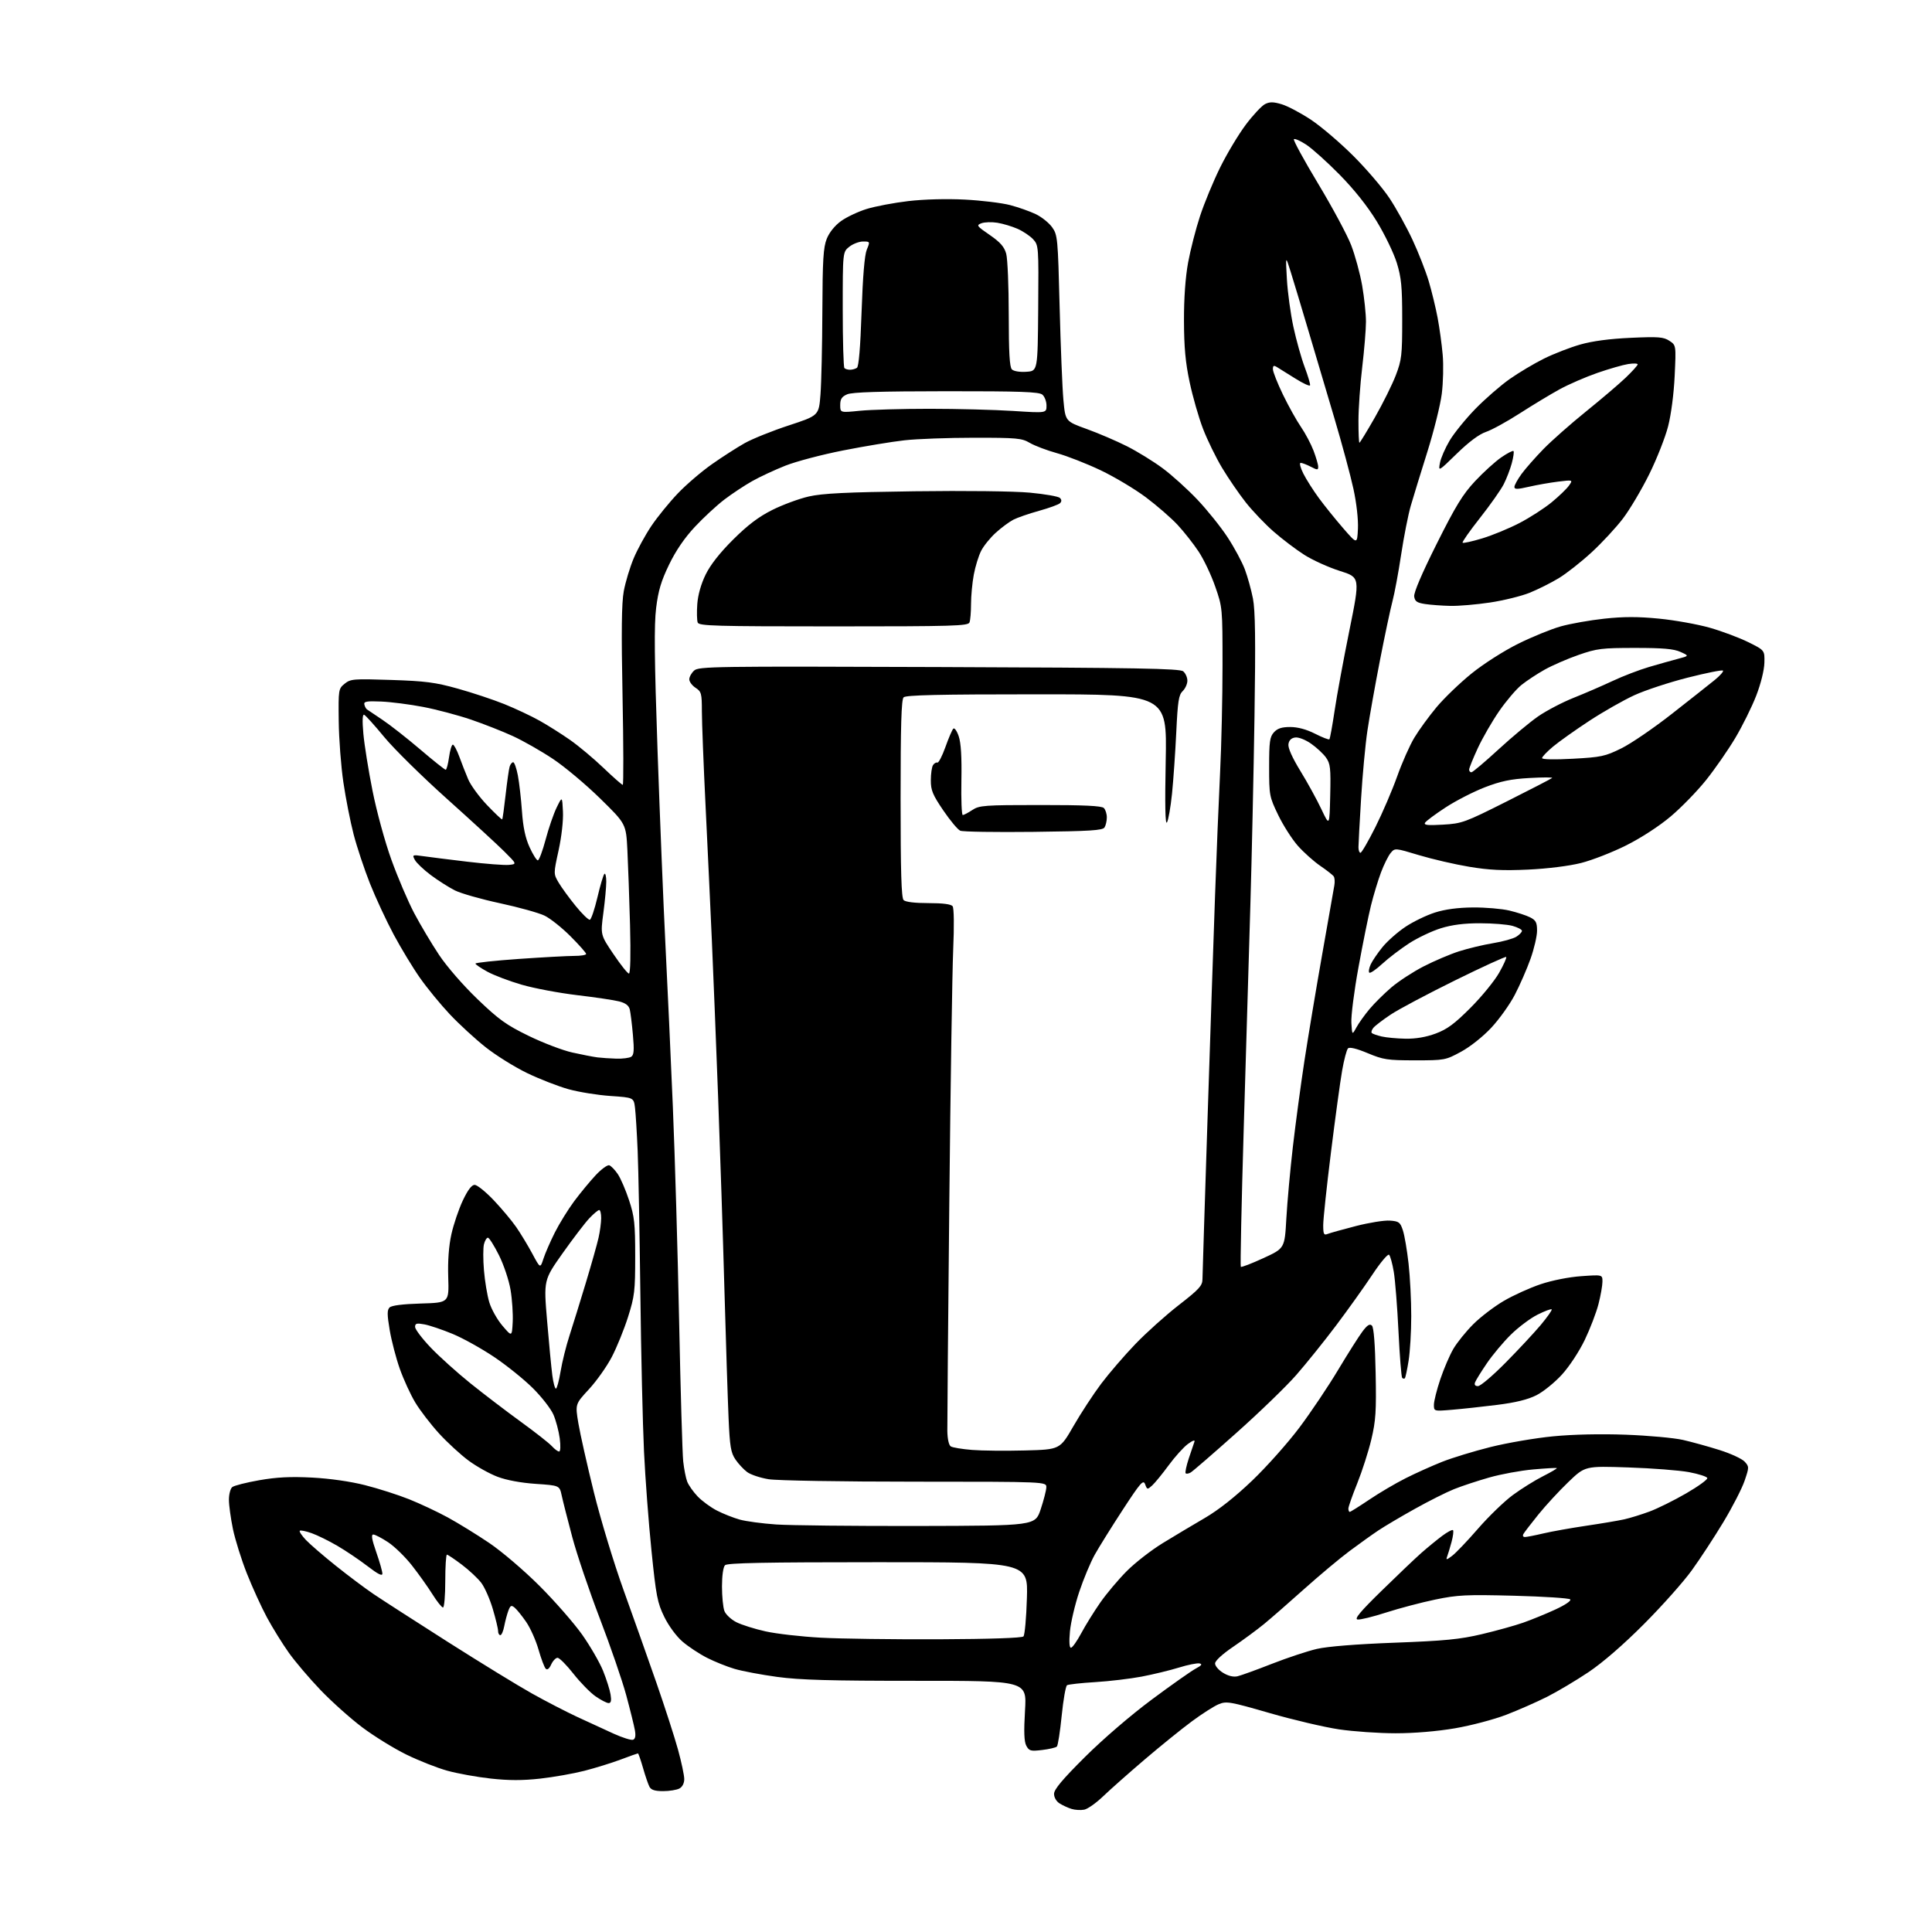 <?xml version="1.0" encoding="UTF-8" standalone="no"?>
<svg 
  version="1.1" 
  xmlns="http://www.w3.org/2000/svg" 
  xmlns:xlink="http://www.w3.org/1999/xlink" 
  xmlns:svg="http://www.w3.org/2000/svg"
  xmlns:rdf="http://www.w3.org/1999/02/22-rdf-syntax-ns#"
  xmlns:cc="http://creativecommons.org/ns#"
  xmlns:dc="http://purl.org/dc/elements/1.1/"
  viewBox="0 0 768 768"
  width="768"
  height="768"
>
<style>svg {background-color: white; }</style>"
<path stroke="none" fill="black" fill-rule="evenodd" d="M431.00,719.37C429.62,719.64 427.36,719.51 425.97,719.08C424.58,718.65 422.44,717.67 421.22,716.90C419.92,716.09 419.00,714.52 419.00,713.09C419.00,711.32 422.30,707.38 431.25,698.47C438.44,691.32 449.41,681.88 457.81,675.63C465.68,669.78 473.56,664.23 475.31,663.30C477.67,662.04 478.06,661.51 476.82,661.24C475.89,661.04 472.20,661.78 468.62,662.89C465.03,664.00 458.37,665.61 453.81,666.48C449.26,667.34 440.94,668.33 435.33,668.67C429.73,669.01 424.70,669.57 424.17,669.90C423.63,670.23 422.68,675.67 422.04,682.00C421.41,688.33 420.55,693.85 420.12,694.28C419.70,694.70 417.07,695.32 414.28,695.65C409.71,696.20 409.09,696.03 407.98,693.97C407.10,692.31 406.95,688.46 407.46,679.91C408.17,668.14 408.17,668.14 364.33,668.15C330.06,668.16 317.99,667.82 308.99,666.60C302.66,665.74 295.01,664.30 291.99,663.40C288.97,662.51 284.02,660.52 281.00,658.98C277.98,657.44 273.61,654.55 271.29,652.55C268.85,650.44 265.81,646.31 264.05,642.71C261.33,637.13 260.81,634.47 258.98,616.50C257.85,605.50 256.51,587.73 256.00,577.00C255.49,566.27 254.83,537.92 254.55,514.00C254.26,490.07 253.78,464.65 253.48,457.50C253.18,450.35 252.70,442.65 252.43,440.40C251.92,436.30 251.92,436.30 242.71,435.67C237.64,435.33 230.12,434.12 226.00,432.98C221.88,431.83 214.45,428.94 209.50,426.55C204.55,424.15 197.12,419.52 193.00,416.25C188.88,412.99 182.49,407.11 178.80,403.19C175.12,399.28 169.80,392.79 166.98,388.78C164.16,384.78 159.45,377.00 156.50,371.50C153.56,366.00 149.31,356.85 147.05,351.17C144.80,345.49 141.88,336.71 140.57,331.67C139.26,326.63 137.43,317.32 136.50,311.00C135.56,304.68 134.73,293.72 134.65,286.66C134.50,274.10 134.55,273.78 137.00,271.79C139.35,269.89 140.48,269.79 155.50,270.29C169.13,270.73 173.06,271.25 182.00,273.75C187.78,275.36 196.10,278.13 200.50,279.90C204.90,281.68 211.20,284.64 214.50,286.49C217.80,288.34 223.28,291.80 226.67,294.18C230.06,296.56 236.01,301.54 239.89,305.25C243.77,308.96 247.22,312.00 247.56,312.00C247.89,312.00 247.85,296.14 247.47,276.75C246.96,251.04 247.09,239.74 247.96,235.00C248.62,231.43 250.38,225.57 251.88,221.98C253.38,218.40 256.58,212.55 258.99,208.98C261.40,205.42 266.10,199.64 269.44,196.15C272.77,192.65 278.88,187.42 283.00,184.53C287.12,181.63 293.00,177.86 296.06,176.14C299.12,174.43 306.99,171.26 313.56,169.11C325.50,165.19 325.50,165.19 326.15,156.85C326.51,152.26 326.85,137.37 326.90,123.77C326.98,103.29 327.28,98.33 328.65,94.92C329.66,92.39 331.85,89.67 334.31,87.89C336.52,86.29 341.12,84.12 344.54,83.06C347.95,82.01 355.42,80.60 361.12,79.93C367.36,79.21 376.29,78.97 383.50,79.34C390.10,79.68 398.20,80.66 401.50,81.52C404.80,82.38 409.41,84.01 411.74,85.13C414.08,86.25 417.00,88.60 418.24,90.34C420.41,93.38 420.53,94.61 421.22,122.00C421.62,137.68 422.29,154.32 422.72,158.98C423.50,167.47 423.50,167.47 432.00,170.54C436.68,172.23 443.88,175.32 448.00,177.40C452.12,179.48 458.48,183.40 462.12,186.10C465.77,188.79 471.99,194.41 475.95,198.58C479.90,202.75 485.33,209.51 488.01,213.62C490.70,217.73 493.77,223.45 494.85,226.34C495.93,229.23 497.38,234.43 498.06,237.90C498.99,242.63 499.15,254.37 498.68,284.85C498.34,307.21 497.60,340.80 497.05,359.50C496.50,378.20 495.31,418.16 494.41,448.30C493.51,478.45 492.99,503.32 493.24,503.58C493.50,503.83 497.53,502.29 502.19,500.14C510.68,496.24 510.68,496.24 511.34,484.37C511.71,477.84 512.88,465.00 513.94,455.83C515.00,446.66 517.06,431.36 518.51,421.83C519.97,412.30 523.14,393.25 525.57,379.50C527.99,365.75 530.18,353.35 530.42,351.95C530.67,350.55 530.56,348.95 530.18,348.39C529.81,347.83 527.41,345.95 524.86,344.21C522.31,342.47 518.31,338.90 515.97,336.28C513.63,333.65 510.10,328.12 508.11,324.00C504.60,316.71 504.50,316.18 504.50,304.86C504.50,294.82 504.76,292.93 506.40,291.11C507.82,289.55 509.50,289.00 512.89,289.00C515.87,289.00 519.31,289.93 522.74,291.66C525.63,293.13 528.21,294.13 528.45,293.88C528.70,293.64 529.63,288.54 530.52,282.55C531.40,276.56 534.06,262.18 536.41,250.58C540.68,229.50 540.68,229.50 532.59,226.95C528.14,225.54 521.80,222.67 518.50,220.57C515.20,218.47 509.72,214.32 506.31,211.34C502.91,208.37 497.92,203.14 495.22,199.72C492.52,196.30 488.29,190.12 485.81,186.00C483.34,181.88 479.92,174.87 478.21,170.42C476.50,165.98 474.11,157.65 472.90,151.92C471.23,144.08 470.68,138.03 470.65,127.50C470.62,118.56 471.22,110.20 472.29,104.37C473.21,99.35 475.34,91.02 477.04,85.87C478.73,80.72 482.34,72.00 485.06,66.50C487.78,61.00 492.37,53.36 495.25,49.53C498.14,45.69 501.58,42.02 502.89,41.37C504.75,40.44 506.21,40.46 509.54,41.46C511.89,42.17 517.12,44.94 521.16,47.62C525.20,50.31 532.77,56.77 538.00,62.00C543.23,67.22 549.67,74.77 552.33,78.77C554.99,82.77 559.10,90.20 561.47,95.27C563.84,100.35 566.75,107.79 567.95,111.80C569.14,115.82 570.73,122.35 571.47,126.30C572.22,130.26 573.13,136.88 573.49,141.00C573.86,145.12 573.69,152.13 573.13,156.56C572.57,160.99 569.99,171.34 567.41,179.56C564.82,187.78 561.86,197.43 560.82,201.00C559.78,204.57 558.05,213.35 556.97,220.50C555.89,227.65 554.34,235.97 553.53,239.00C552.72,242.03 550.48,252.60 548.55,262.50C546.62,272.40 544.38,285.00 543.56,290.50C542.74,296.00 541.61,308.15 541.05,317.50C540.48,326.85 540.01,335.51 540.01,336.75C540.00,337.99 540.37,339.00 540.81,339.00C541.26,339.00 543.93,334.39 546.76,328.75C549.58,323.11 553.47,314.05 555.40,308.62C557.33,303.19 560.39,296.27 562.21,293.26C564.02,290.24 567.99,284.79 571.03,281.14C574.08,277.49 580.38,271.43 585.03,267.68C589.82,263.82 597.84,258.71 603.50,255.90C609.00,253.18 616.61,250.07 620.41,249.00C624.21,247.93 632.01,246.55 637.73,245.93C645.39,245.10 651.16,245.10 659.51,245.92C665.75,246.53 674.83,248.16 679.68,249.54C684.53,250.92 691.42,253.51 695.00,255.28C701.50,258.50 701.50,258.50 701.37,263.50C701.29,266.43 699.95,271.84 698.11,276.58C696.39,281.02 692.65,288.57 689.80,293.36C686.95,298.15 681.73,305.66 678.21,310.07C674.69,314.47 668.36,320.98 664.15,324.53C659.61,328.37 652.43,333.04 646.50,336.02C641.00,338.78 632.90,341.94 628.50,343.05C623.72,344.25 615.24,345.31 607.44,345.68C597.41,346.14 591.97,345.88 584.01,344.55C578.30,343.60 569.33,341.52 564.07,339.94C554.52,337.06 554.50,337.06 552.81,339.07C551.88,340.18 550.15,343.65 548.97,346.79C547.79,349.93 545.99,355.88 544.97,360.00C543.95,364.12 541.71,375.20 540.00,384.61C538.28,394.02 537.02,403.92 537.19,406.61C537.50,411.50 537.50,411.50 539.19,408.42C540.12,406.72 542.45,403.46 544.37,401.16C546.29,398.86 550.21,394.98 553.08,392.52C555.95,390.07 561.72,386.31 565.90,384.16C570.08,382.01 576.42,379.31 580.00,378.16C583.58,377.02 589.65,375.56 593.50,374.93C597.35,374.30 601.51,373.15 602.75,372.37C603.99,371.59 605.00,370.54 605.00,370.02C605.00,369.51 603.31,368.63 601.25,368.05C599.19,367.48 593.38,367.01 588.36,367.01C582.04,367.00 577.22,367.62 572.78,368.99C569.25,370.08 563.58,372.77 560.18,374.96C556.79,377.16 551.97,380.83 549.48,383.12C547.00,385.42 544.67,387.00 544.32,386.65C543.96,386.30 544.21,384.83 544.87,383.38C545.53,381.93 547.67,378.80 549.62,376.41C551.58,374.03 555.68,370.42 558.74,368.39C561.79,366.36 567.04,363.82 570.40,362.75C574.45,361.46 579.52,360.78 585.50,360.73C590.45,360.69 596.98,361.25 600.00,361.96C603.02,362.68 606.74,363.89 608.25,364.66C610.54,365.82 611.00,366.70 611.00,369.97C611.00,372.12 609.83,377.17 608.39,381.19C606.96,385.21 604.15,391.64 602.15,395.47C600.16,399.30 595.94,405.19 592.79,408.56C589.49,412.09 584.40,416.13 580.78,418.09C574.63,421.43 574.26,421.50 562.50,421.50C551.57,421.50 549.89,421.25 543.66,418.64C539.27,416.81 536.47,416.13 535.85,416.75C535.32,417.28 534.27,421.26 533.51,425.61C532.75,429.95 530.75,444.58 529.07,458.13C527.38,471.67 526.00,484.66 526.00,486.98C526.00,490.61 526.25,491.11 527.75,490.51C528.71,490.13 533.77,488.71 539.00,487.37C544.23,486.02 550.30,485.05 552.50,485.21C556.12,485.47 556.61,485.85 557.68,489.12C558.33,491.10 559.34,497.05 559.93,502.33C560.52,507.60 561.00,517.00 560.99,523.21C560.99,529.42 560.51,537.41 559.93,540.97C559.36,544.54 558.69,547.65 558.44,547.89C558.20,548.13 557.73,548.06 557.39,547.73C557.06,547.39 556.40,539.11 555.92,529.31C555.45,519.51 554.60,508.83 554.05,505.57C553.50,502.31 552.66,499.26 552.19,498.79C551.72,498.32 548.73,501.87 545.52,506.72C542.32,511.55 535.83,520.63 531.12,526.89C526.40,533.16 519.29,542.00 515.32,546.54C511.36,551.08 500.61,561.47 491.44,569.64C482.28,577.82 474.12,584.88 473.31,585.34C472.51,585.80 471.61,585.95 471.32,585.66C471.03,585.37 471.58,582.74 472.54,579.81C473.50,576.89 474.53,573.87 474.81,573.10C475.12,572.26 474.07,572.63 472.20,574.01C470.48,575.28 467.03,579.11 464.53,582.52C462.03,585.92 459.09,589.51 458.01,590.49C456.11,592.21 456.01,592.20 455.21,590.04C454.48,588.07 453.45,589.23 446.32,600.15C441.89,606.94 436.88,614.98 435.19,618.00C433.50,621.02 430.72,627.67 429.02,632.76C427.31,637.86 425.65,644.95 425.32,648.51C424.94,652.60 425.08,655.00 425.72,655.00C426.27,655.00 428.11,652.41 429.80,649.25C431.49,646.09 434.90,640.59 437.38,637.04C439.86,633.48 444.60,627.86 447.90,624.54C451.20,621.22 457.64,616.21 462.20,613.42C466.77,610.62 474.30,606.12 478.94,603.42C484.44,600.21 491.01,595.02 497.82,588.50C503.56,583.00 511.98,573.55 516.52,567.50C521.06,561.45 528.01,551.10 531.95,544.51C535.90,537.92 540.28,531.02 541.68,529.18C543.58,526.68 544.52,526.12 545.37,526.96C546.10,527.70 546.62,534.37 546.84,545.82C547.14,561.02 546.89,564.76 545.13,572.19C544.00,576.95 541.48,584.79 539.54,589.62C537.59,594.44 536.00,598.98 536.00,599.69C536.00,600.41 536.25,601.00 536.55,601.00C536.84,601.00 540.33,598.81 544.30,596.14C548.26,593.46 554.75,589.64 558.73,587.64C562.70,585.63 569.23,582.70 573.23,581.11C577.23,579.52 585.90,576.87 592.50,575.22C599.10,573.57 610.26,571.65 617.30,570.97C625.27,570.19 636.20,569.95 646.30,570.32C655.21,570.65 665.42,571.58 669.00,572.39C672.58,573.21 679.14,575.02 683.59,576.43C688.04,577.83 692.51,579.91 693.53,581.03C695.34,583.03 695.34,583.23 693.49,588.67C692.44,591.74 688.64,599.13 685.04,605.10C681.44,611.07 675.81,619.67 672.52,624.22C669.24,628.78 660.69,638.38 653.52,645.57C645.32,653.80 637.16,660.87 631.48,664.69C626.51,668.02 619.10,672.43 615.00,674.50C610.91,676.56 603.60,679.78 598.77,681.64C593.93,683.51 584.76,685.93 578.39,687.02C571.24,688.24 562.20,689.00 554.78,689.00C548.17,689.00 538.01,688.30 532.22,687.44C526.42,686.57 514.04,683.67 504.71,680.97C488.82,676.39 487.54,676.17 484.41,677.47C482.57,678.24 477.79,681.29 473.79,684.26C469.78,687.22 461.32,694.06 455.00,699.45C448.68,704.85 441.25,711.43 438.50,714.07C435.75,716.71 432.38,719.10 431.00,719.37zM263.60,712.00C260.30,712.00 258.82,711.52 258.16,710.25C257.66,709.29 256.50,705.91 255.60,702.75C254.69,699.59 253.79,697.00 253.59,697.00C253.40,697.00 250.31,698.10 246.72,699.45C243.14,700.80 236.64,702.81 232.28,703.93C227.92,705.04 220.01,706.44 214.70,707.03C207.76,707.80 202.24,707.80 195.10,707.01C189.64,706.41 181.86,705.01 177.83,703.89C173.80,702.78 166.45,699.88 161.50,697.45C156.55,695.02 148.68,690.16 144.00,686.64C139.32,683.12 131.89,676.47 127.47,671.87C123.06,667.27 117.36,660.58 114.82,657.00C112.27,653.42 108.37,647.12 106.14,643.00C103.92,638.88 100.32,631.00 98.14,625.49C95.96,619.99 93.47,612.02 92.59,607.79C91.72,603.55 91.00,598.32 91.00,596.16C91.00,594.01 91.59,591.75 92.31,591.15C93.04,590.55 97.87,589.32 103.06,588.41C110.04,587.19 115.51,586.92 124.05,587.36C131.09,587.73 139.31,588.90 145.13,590.38C150.38,591.71 158.23,594.22 162.59,595.96C166.94,597.70 173.88,600.95 178.00,603.20C182.12,605.45 189.55,610.02 194.50,613.37C199.55,616.79 208.34,624.29 214.53,630.48C220.59,636.54 228.19,645.24 231.42,649.80C234.64,654.37 238.37,660.83 239.72,664.15C241.06,667.47 242.41,671.72 242.71,673.60C243.11,676.04 242.89,677.00 241.93,677.00C241.20,677.00 238.88,675.80 236.77,674.34C234.66,672.88 230.69,668.83 227.95,665.34C225.21,661.85 222.37,659.00 221.64,659.00C220.92,659.00 219.78,660.19 219.11,661.65C218.33,663.37 217.56,663.96 216.93,663.33C216.40,662.80 215.11,659.38 214.07,655.74C213.03,652.09 210.82,647.15 209.17,644.75C207.52,642.35 205.46,639.80 204.60,639.08C203.26,637.97 202.89,638.15 202.08,640.28C201.56,641.66 200.83,644.41 200.45,646.39C200.08,648.38 199.38,650.00 198.89,650.00C198.40,650.00 198.00,649.26 198.00,648.36C198.00,647.45 197.06,643.52 195.90,639.61C194.75,635.70 192.69,631.03 191.34,629.24C189.98,627.44 186.50,624.18 183.60,621.99C180.69,619.79 178.02,618.00 177.66,618.00C177.30,618.00 177.00,622.73 177.00,628.50C177.00,634.27 176.60,639.00 176.10,639.00C175.61,639.00 173.72,636.64 171.91,633.75C170.10,630.86 166.44,625.72 163.78,622.33C161.13,618.93 156.86,614.77 154.31,613.08C151.75,611.39 149.09,610.00 148.39,610.00C147.48,610.00 147.81,611.96 149.56,616.98C150.90,620.82 152.00,624.67 152.00,625.54C152.00,626.64 150.24,625.76 146.15,622.61C142.93,620.14 137.54,616.49 134.16,614.52C130.79,612.54 126.15,610.26 123.86,609.45C121.57,608.64 119.45,608.21 119.17,608.50C118.88,608.79 119.96,610.42 121.57,612.13C123.18,613.83 128.55,618.47 133.50,622.42C138.45,626.38 145.20,631.44 148.50,633.67C151.80,635.90 165.07,644.45 178.00,652.68C190.93,660.90 206.00,670.14 211.50,673.21C217.00,676.29 225.10,680.47 229.50,682.52C233.90,684.56 240.39,687.55 243.93,689.16C247.46,690.76 250.94,691.85 251.66,691.58C252.54,691.24 252.78,690.01 252.38,687.79C252.06,685.98 250.51,679.71 248.93,673.86C247.35,668.01 242.62,654.28 238.43,643.36C234.24,632.44 229.31,617.88 227.48,611.00C225.65,604.12 223.76,596.70 223.29,594.50C222.43,590.50 222.43,590.50 212.97,589.86C207.09,589.46 201.33,588.39 197.78,587.04C194.63,585.85 189.45,582.96 186.28,580.62C183.10,578.28 177.80,573.40 174.50,569.79C171.20,566.17 166.96,560.65 165.08,557.52C163.19,554.39 160.43,548.36 158.93,544.13C157.43,539.89 155.62,532.95 154.91,528.71C153.87,522.56 153.86,520.74 154.85,519.75C155.65,518.94 160.09,518.38 167.30,518.17C178.50,517.84 178.50,517.84 178.18,507.78C177.97,501.14 178.40,495.29 179.45,490.57C180.33,486.63 182.37,480.62 183.98,477.21C185.95,473.05 187.50,471.00 188.68,471.00C189.65,471.00 193.05,473.73 196.23,477.07C199.40,480.41 203.46,485.25 205.23,487.82C207.01,490.40 209.88,495.14 211.61,498.37C214.76,504.25 214.76,504.25 216.02,500.37C216.71,498.24 218.74,493.57 220.53,490.00C222.32,486.43 225.80,480.80 228.25,477.50C230.71,474.20 234.56,469.54 236.80,467.15C239.05,464.75 241.47,462.99 242.19,463.22C242.91,463.46 244.43,465.03 245.58,466.72C246.72,468.40 248.74,473.09 250.07,477.14C252.20,483.60 252.50,486.32 252.50,499.50C252.50,513.21 252.26,515.27 249.66,523.50C248.09,528.45 245.18,535.62 243.19,539.43C241.20,543.24 237.11,549.01 234.10,552.26C228.64,558.16 228.64,558.16 229.92,565.83C230.63,570.05 233.40,582.37 236.08,593.21C238.76,604.05 244.09,621.60 247.92,632.21C251.74,642.82 257.61,659.38 260.96,669.00C264.30,678.62 268.16,690.55 269.52,695.50C270.88,700.45 272.00,705.72 272.00,707.21C272.00,708.88 271.25,710.33 270.07,710.96C269.00,711.53 266.09,712.00 263.60,712.00zM491.96,666.34C493.36,666.01 499.51,663.78 505.63,661.38C511.74,658.99 519.78,656.33 523.47,655.47C527.70,654.49 539.16,653.57 554.35,653.00C574.36,652.25 580.30,651.67 589.00,649.62C594.77,648.26 602.18,646.20 605.46,645.05C608.74,643.90 614.49,641.55 618.25,639.82C622.25,637.97 624.70,636.30 624.18,635.78C623.69,635.29 613.66,634.64 601.89,634.33C582.75,633.84 579.45,634.00 570.50,635.86C565.00,637.00 556.23,639.32 551.00,641.00C545.77,642.69 540.67,643.94 539.66,643.78C538.28,643.57 540.70,640.67 549.16,632.40C555.40,626.29 562.52,619.51 565.00,617.32C567.48,615.14 571.20,612.09 573.28,610.54C575.35,608.99 577.30,607.96 577.59,608.26C577.89,608.56 577.63,610.67 577.01,612.96C576.39,615.25 575.60,617.87 575.25,618.79C574.72,620.18 575.04,620.13 577.24,618.47C578.69,617.39 583.32,612.53 587.54,607.67C591.76,602.81 597.98,596.80 601.36,594.31C604.74,591.82 610.13,588.45 613.35,586.83C616.57,585.20 619.04,583.75 618.85,583.59C618.66,583.44 614.45,583.68 609.50,584.12C604.55,584.55 596.67,586.00 592.00,587.33C587.33,588.66 581.03,590.74 578.00,591.96C574.98,593.17 568.00,596.68 562.50,599.75C557.00,602.81 550.48,606.67 548.00,608.32C545.52,609.97 540.35,613.67 536.50,616.54C532.65,619.40 524.54,626.19 518.47,631.62C512.41,637.06 505.21,643.33 502.47,645.58C499.74,647.82 494.24,651.87 490.26,654.58C485.87,657.56 483.01,660.20 483.01,661.26C483.00,662.24 484.44,663.91 486.21,664.98C488.28,666.24 490.32,666.72 491.96,666.34zM373.20,651.64C393.53,651.55 406.26,651.12 406.84,650.50C407.36,649.95 407.98,643.09 408.21,635.25C408.64,621.00 408.64,621.00 349.02,621.00C303.98,621.00 289.11,621.29 288.20,622.20C287.49,622.91 287.00,626.34 287.00,630.63C287.00,634.61 287.43,639.01 287.96,640.39C288.49,641.78 290.63,643.78 292.71,644.84C294.79,645.90 300.03,647.55 304.34,648.50C308.65,649.46 318.55,650.59 326.34,651.01C334.13,651.43 355.22,651.71 373.20,651.64zM606.19,610.99C606.91,610.98 610.20,610.34 613.50,609.56C616.80,608.78 624.45,607.42 630.50,606.52C636.55,605.63 643.38,604.47 645.68,603.96C647.99,603.44 652.49,602.05 655.68,600.87C658.88,599.69 665.44,596.44 670.26,593.65C675.08,590.86 678.87,588.11 678.68,587.54C678.50,586.97 675.23,585.92 671.42,585.20C667.62,584.49 656.76,583.64 647.29,583.33C630.09,582.75 630.09,582.75 623.47,589.11C619.83,592.60 614.48,598.40 611.58,601.98C608.69,605.57 605.99,609.06 605.60,609.75C605.18,610.48 605.43,610.99 606.19,610.99zM365.00,606.60C411.50,606.50 411.50,606.50 413.68,600.00C414.87,596.42 415.89,592.49 415.93,591.25C416.00,589.00 416.00,589.00 363.75,588.99C334.34,588.99 308.88,588.56 305.51,588.01C302.21,587.47 298.38,586.19 297.01,585.17C295.63,584.15 293.53,581.90 292.35,580.16C290.52,577.47 290.12,575.07 289.62,563.75C289.30,556.46 288.56,533.62 287.98,513.00C287.41,492.38 286.27,457.73 285.46,436.00C284.65,414.27 283.52,386.15 282.96,373.50C282.40,360.85 281.28,337.00 280.48,320.50C279.67,304.00 279.01,287.02 279.01,282.77C279.00,275.64 278.81,274.92 276.50,273.41C275.12,272.51 274.00,270.99 274.00,270.04C274.00,269.09 274.87,267.52 275.93,266.56C277.75,264.92 283.57,264.83 373.28,265.16C452.31,265.44 468.98,265.74 470.35,266.87C471.26,267.63 472.00,269.30 472.00,270.58C472.00,271.87 471.16,273.73 470.14,274.71C468.56,276.23 468.17,278.72 467.59,291.00C467.21,298.98 466.45,309.97 465.90,315.44C465.34,320.91 464.43,326.08 463.88,326.94C463.20,328.00 463.04,320.04 463.39,302.25C463.90,276.00 463.90,276.00 412.15,276.00C373.23,276.00 360.10,276.30 359.20,277.20C358.31,278.09 358.00,288.42 358.00,317.50C358.00,346.58 358.31,356.91 359.20,357.80C359.95,358.55 363.66,359.00 369.08,359.00C374.86,359.00 378.06,359.42 378.68,360.25C379.23,360.99 379.32,368.06 378.91,377.50C378.53,386.30 377.83,431.75 377.36,478.50C376.89,525.25 376.54,565.90 376.58,568.84C376.64,572.07 377.18,574.50 377.97,574.98C378.69,575.43 382.48,576.05 386.39,576.37C390.30,576.69 399.77,576.78 407.43,576.58C421.35,576.22 421.35,576.22 426.72,566.89C429.67,561.76 434.63,554.19 437.73,550.06C440.84,545.93 446.94,538.85 451.28,534.33C455.62,529.81 463.40,522.82 468.58,518.80C476.70,512.49 477.98,511.09 478.00,508.50C478.02,506.85 478.91,478.50 479.99,445.50C481.07,412.50 482.42,372.23 483.00,356.00C483.57,339.77 484.48,317.73 485.01,307.00C485.54,296.27 485.97,277.15 485.97,264.50C485.97,241.70 485.95,241.43 483.07,233.17C481.48,228.58 478.50,222.31 476.45,219.23C474.41,216.15 470.66,211.39 468.12,208.65C465.58,205.92 459.90,200.98 455.50,197.68C451.10,194.39 443.00,189.55 437.50,186.93C432.00,184.32 424.21,181.26 420.18,180.15C416.15,179.03 411.29,177.19 409.37,176.06C406.19,174.18 404.27,174.00 387.19,174.01C376.91,174.01 364.45,174.47 359.50,175.03C354.55,175.58 343.62,177.39 335.20,179.05C326.79,180.70 316.44,183.43 312.20,185.11C307.97,186.79 302.02,189.55 299.00,191.26C295.98,192.96 291.01,196.25 287.96,198.57C284.92,200.89 279.64,205.77 276.24,209.41C272.14,213.79 268.67,218.86 265.98,224.42C262.82,230.95 261.67,234.79 260.82,241.70C259.99,248.49 260.12,261.90 261.39,298.54C262.31,324.92 263.72,359.55 264.52,375.50C265.32,391.45 266.65,420.48 267.47,440.00C268.29,459.52 269.41,498.00 269.97,525.50C270.53,553.00 271.26,577.95 271.59,580.93C271.92,583.92 272.62,587.52 273.16,588.93C273.69,590.35 275.56,593.00 277.31,594.84C279.07,596.68 282.53,599.22 285.02,600.49C287.50,601.76 291.55,603.36 294.02,604.05C296.48,604.75 303.00,605.62 308.50,606.00C314.00,606.38 339.43,606.65 365.00,606.60zM222.25,577.00C222.80,577.00 222.90,574.85 222.50,571.75C222.11,568.86 220.99,564.62 219.99,562.32C218.99,560.02 215.32,555.29 211.82,551.82C208.33,548.34 201.41,542.77 196.44,539.43C191.47,536.09 184.05,531.96 179.95,530.26C175.85,528.56 170.81,526.86 168.75,526.47C165.62,525.89 165.00,526.06 165.00,527.48C165.00,528.41 167.81,532.12 171.25,535.72C174.69,539.32 181.78,545.69 187.00,549.89C192.22,554.09 201.22,560.95 207.00,565.15C212.78,569.34 218.36,573.73 219.40,574.89C220.45,576.05 221.73,577.00 222.25,577.00zM577.25,560.40C570.00,561.01 570.00,561.01 570.00,558.43C570.00,557.01 571.14,552.45 572.54,548.29C573.94,544.12 576.28,538.68 577.74,536.18C579.20,533.69 582.76,529.28 585.64,526.40C588.53,523.51 594.00,519.34 597.80,517.12C601.59,514.90 608.18,511.92 612.44,510.49C616.98,508.97 623.66,507.64 628.59,507.30C637.00,506.70 637.00,506.70 637.00,509.46C637.00,510.97 636.30,514.98 635.43,518.36C634.57,521.74 632.11,528.17 629.96,532.65C627.72,537.29 623.82,543.22 620.86,546.46C618.01,549.58 613.47,553.25 610.76,554.62C607.37,556.34 602.49,557.54 595.16,558.46C589.30,559.19 581.24,560.07 577.25,560.40zM220.98,552.00C221.38,552.00 222.21,548.93 222.84,545.17C223.46,541.41 225.05,535.00 226.38,530.92C227.70,526.84 230.62,517.42 232.86,510.00C235.10,502.57 237.39,494.48 237.94,492.00C238.50,489.52 238.96,486.04 238.98,484.25C238.99,482.46 238.64,481.00 238.20,481.00C237.75,481.00 236.00,482.46 234.30,484.25C232.60,486.04 227.82,492.30 223.66,498.17C216.11,508.85 216.11,508.85 217.49,525.17C218.24,534.15 219.18,543.86 219.56,546.75C219.94,549.64 220.58,552.00 220.98,552.00zM587.53,551.00C588.50,551.00 593.40,546.84 598.43,541.75C603.47,536.66 609.77,529.90 612.44,526.73C615.10,523.55 617.07,520.74 616.82,520.49C616.56,520.23 614.04,521.17 611.22,522.58C608.39,523.99 603.62,527.56 600.61,530.52C597.60,533.48 593.30,538.62 591.05,541.93C588.79,545.25 586.69,548.64 586.37,549.48C585.98,550.48 586.38,551.00 587.53,551.00zM203.81,525.51C203.97,522.25 203.59,516.50 202.95,512.73C202.31,508.92 200.25,502.78 198.33,498.93C196.42,495.12 194.45,492.00 193.95,492.00C193.45,492.00 192.74,493.17 192.38,494.61C192.02,496.04 192.02,500.70 192.38,504.96C192.73,509.23 193.68,514.94 194.49,517.65C195.30,520.37 197.65,524.57 199.73,527.00C203.50,531.42 203.50,531.42 203.81,525.51zM245.00,420.83C247.47,420.91 250.13,420.57 250.90,420.08C252.00,419.39 252.15,417.56 251.59,411.35C251.21,407.03 250.64,402.49 250.34,401.26C249.96,399.71 248.66,398.73 246.14,398.08C244.14,397.56 236.61,396.44 229.41,395.59C222.21,394.73 212.32,392.87 207.43,391.45C202.54,390.04 196.40,387.71 193.77,386.28C191.15,384.85 189.00,383.39 189.00,383.04C189.00,382.69 196.76,381.86 206.25,381.19C215.74,380.53 225.64,379.99 228.25,379.99C230.86,380.00 233.00,379.64 233.00,379.21C233.00,378.77 230.21,375.62 226.80,372.20C223.40,368.79 218.74,365.08 216.45,363.97C214.16,362.87 206.19,360.65 198.75,359.05C191.30,357.45 183.25,355.16 180.85,353.96C178.46,352.76 174.15,350.02 171.28,347.88C168.41,345.73 165.55,343.02 164.92,341.84C163.81,339.78 163.92,339.73 168.14,340.33C170.54,340.68 178.47,341.67 185.77,342.54C193.07,343.41 200.49,343.98 202.27,343.81C205.50,343.50 205.50,343.50 200.48,338.50C197.73,335.75 187.44,326.30 177.62,317.50C167.80,308.70 156.61,297.68 152.75,293.00C148.90,288.32 145.29,284.33 144.74,284.12C144.09,283.88 143.98,286.51 144.44,291.62C144.82,295.96 146.45,306.15 148.07,314.27C149.72,322.59 153.00,334.59 155.59,341.77C158.11,348.77 162.19,358.32 164.65,362.99C167.12,367.66 171.56,375.12 174.52,379.57C177.62,384.23 184.10,391.69 189.82,397.18C198.30,405.32 201.24,407.43 210.12,411.76C215.83,414.55 223.65,417.53 227.50,418.39C231.35,419.25 235.85,420.12 237.50,420.33C239.15,420.53 242.53,420.76 245.00,420.83zM558.71,412.90C562.82,412.97 566.88,412.27 570.71,410.85C575.28,409.15 578.20,406.99 584.57,400.60C589.01,396.15 594.12,389.89 595.93,386.69C597.74,383.50 599.00,380.67 598.74,380.41C598.48,380.15 589.32,384.34 578.38,389.73C567.45,395.12 555.95,401.22 552.84,403.30C549.73,405.37 546.63,407.74 545.95,408.56C545.27,409.38 544.98,410.31 545.31,410.64C545.63,410.97 547.38,411.58 549.20,412.01C551.01,412.44 555.30,412.84 558.71,412.90zM250.01,387.00C250.59,387.00 250.76,379.56 250.45,367.75C250.16,357.16 249.69,343.77 249.40,338.00C248.87,327.50 248.87,327.50 238.56,317.40C232.89,311.84 224.43,304.75 219.76,301.65C215.09,298.54 207.94,294.47 203.88,292.61C199.82,290.74 192.31,287.79 187.19,286.04C182.06,284.30 173.51,282.03 168.19,281.01C162.86,279.99 155.35,279.03 151.50,278.87C145.80,278.63 144.56,278.85 144.83,280.03C145.01,280.83 145.47,281.71 145.86,281.99C146.24,282.27 149.02,284.14 152.03,286.14C155.04,288.15 161.78,293.43 167.00,297.88C172.22,302.34 176.80,305.98 177.16,305.99C177.52,306.00 178.12,303.75 178.50,301.00C178.88,298.25 179.56,296.00 180.01,296.00C180.46,296.00 181.61,298.14 182.57,300.75C183.52,303.36 185.11,307.43 186.11,309.78C187.10,312.13 190.48,316.75 193.62,320.04C196.75,323.32 199.46,325.88 199.63,325.71C199.80,325.54 200.41,321.15 200.99,315.95C201.58,310.75 202.29,305.71 202.59,304.75C202.89,303.79 203.52,303.00 204.00,303.00C204.47,303.00 205.31,305.36 205.86,308.25C206.41,311.14 207.14,317.55 207.49,322.50C207.93,328.80 208.83,333.07 210.50,336.75C211.82,339.64 213.30,342.00 213.79,342.00C214.29,342.00 215.68,338.29 216.89,333.75C218.09,329.21 220.07,323.48 221.28,321.00C223.48,316.50 223.48,316.50 223.78,322.59C223.96,326.14 223.24,332.57 222.05,338.02C220.01,347.35 220.01,347.35 222.08,350.87C223.22,352.80 226.26,356.97 228.83,360.13C231.40,363.29 233.94,365.76 234.48,365.61C235.01,365.47 236.36,361.47 237.48,356.73C238.59,351.99 239.84,347.79 240.25,347.39C240.66,346.99 241.00,348.38 241.00,350.47C241.00,352.56 240.48,358.18 239.84,362.95C238.69,371.63 238.69,371.63 243.88,379.31C246.73,383.54 249.49,387.00 250.01,387.00zM410.83,330.68C395.80,330.85 382.70,330.65 381.72,330.22C380.73,329.80 377.70,326.16 374.97,322.15C370.75,315.94 370.00,314.14 370.02,310.17C370.02,307.60 370.41,304.90 370.88,304.16C371.34,303.43 372.12,302.97 372.61,303.14C373.10,303.32 374.54,300.54 375.81,296.98C377.07,293.42 378.49,290.12 378.95,289.66C379.41,289.19 380.38,290.54 381.10,292.66C382.00,295.27 382.34,300.88 382.17,310.25C382.03,317.81 382.27,324.00 382.71,323.99C383.14,323.99 384.85,323.09 386.50,322.00C389.28,320.16 391.23,320.01 413.55,320.01C430.93,320.00 437.93,320.33 438.80,321.20C439.46,321.86 439.99,323.55 439.98,324.95C439.98,326.35 439.56,328.14 439.06,328.93C438.32,330.10 433.19,330.42 410.83,330.68zM528.78,316.20C529.03,305.28 528.84,303.58 527.09,301.12C526.00,299.60 523.32,297.11 521.14,295.60C518.83,294.00 516.18,292.98 514.83,293.17C513.27,293.39 512.39,294.28 512.17,295.84C511.96,297.32 513.71,301.23 516.94,306.50C519.75,311.07 523.49,317.89 525.27,321.66C528.50,328.50 528.50,328.50 528.78,316.20zM573.61,327.81C581.16,327.37 582.26,326.97 599.00,318.56C608.62,313.72 616.73,309.53 617.00,309.25C617.27,308.96 613.21,308.97 607.96,309.27C600.55,309.69 596.59,310.52 590.25,312.96C585.76,314.70 578.74,318.29 574.66,320.96C570.58,323.62 566.90,326.36 566.48,327.04C565.89,327.99 567.51,328.17 573.61,327.81zM584.90,307.00C585.39,307.00 590.23,302.92 595.65,297.93C601.07,292.95 608.18,287.02 611.45,284.76C614.73,282.50 621.03,279.20 625.45,277.43C629.88,275.67 636.88,272.64 641.00,270.71C645.12,268.77 651.65,266.27 655.50,265.14C659.35,264.01 664.52,262.55 667.00,261.90C671.50,260.72 671.50,260.72 668.00,259.14C665.33,257.93 661.07,257.56 650.00,257.56C636.73,257.56 634.82,257.80 627.50,260.34C623.10,261.87 617.03,264.51 614.02,266.20C611.00,267.89 606.85,270.63 604.79,272.29C602.73,273.95 598.75,278.62 595.95,282.67C593.14,286.73 589.31,293.38 587.42,297.46C585.54,301.53 584.00,305.35 584.00,305.93C584.00,306.52 584.40,307.00 584.90,307.00zM625.25,301.61C636.50,301.00 638.07,300.66 644.50,297.49C648.35,295.60 657.39,289.42 664.59,283.77C671.80,278.12 679.45,272.08 681.59,270.34C683.74,268.60 685.23,266.90 684.90,266.57C684.57,266.24 678.27,267.50 670.90,269.37C663.53,271.24 653.97,274.39 649.66,276.37C645.35,278.35 637.29,282.93 631.76,286.56C626.23,290.19 619.74,294.79 617.35,296.79C614.96,298.79 613.00,300.84 613.00,301.35C613.00,301.91 617.89,302.02 625.25,301.61zM331.36,249.00C284.35,249.00 277.87,248.82 277.35,247.47C277.03,246.63 276.95,243.33 277.18,240.14C277.45,236.47 278.67,232.15 280.49,228.42C282.39,224.53 286.14,219.75 291.44,214.48C297.28,208.67 301.57,205.43 307.00,202.71C311.12,200.65 317.65,198.24 321.50,197.36C326.93,196.12 336.37,195.66 363.50,195.29C383.64,195.02 403.12,195.25 409.38,195.84C415.36,196.40 420.74,197.34 421.33,197.93C422.05,198.65 422.07,199.33 421.39,200.01C420.83,200.57 417.09,201.93 413.07,203.05C409.05,204.16 404.43,205.76 402.82,206.59C401.20,207.43 398.07,209.74 395.87,211.74C393.66,213.73 391.03,216.98 390.02,218.96C389.01,220.94 387.69,225.22 387.09,228.47C386.49,231.71 386.00,236.95 386.00,240.10C386.00,243.26 385.73,246.55 385.39,247.42C384.85,248.83 379.16,249.00 331.36,249.00zM576.50,240.85C573.20,240.78 568.70,240.44 566.50,240.11C563.26,239.62 562.44,239.05 562.16,237.11C561.95,235.60 565.23,227.92 571.10,216.20C578.65,201.10 581.48,196.49 586.38,191.25C589.69,187.72 594.36,183.47 596.77,181.82C599.17,180.16 601.36,179.03 601.64,179.30C601.91,179.58 601.60,181.75 600.96,184.14C600.32,186.53 598.87,190.29 597.75,192.49C596.63,194.70 592.39,200.72 588.32,205.88C584.25,211.04 581.14,215.47 581.41,215.74C581.68,216.01 585.18,215.23 589.20,214.02C593.21,212.81 599.88,210.06 604.00,207.92C608.12,205.78 613.88,202.07 616.79,199.68C619.70,197.29 622.80,194.30 623.69,193.03C625.30,190.73 625.30,190.73 619.40,191.45C616.16,191.85 610.91,192.77 607.75,193.50C603.16,194.56 602.00,194.57 602.00,193.56C602.00,192.87 603.28,190.55 604.84,188.40C606.41,186.26 610.35,181.78 613.59,178.46C616.84,175.14 624.45,168.42 630.50,163.54C636.55,158.66 643.64,152.62 646.25,150.12C648.86,147.62 651.00,145.25 651.00,144.85C651.00,144.45 649.31,144.39 647.25,144.71C645.19,145.03 639.67,146.61 635.00,148.23C630.33,149.85 623.58,152.78 620.00,154.74C616.42,156.70 609.32,160.99 604.20,164.28C599.09,167.57 593.02,170.91 590.70,171.69C587.97,172.62 583.92,175.64 579.13,180.31C571.75,187.50 571.75,187.50 572.40,184.01C572.75,182.09 574.50,178.09 576.27,175.11C578.05,172.14 582.65,166.47 586.50,162.52C590.35,158.58 596.47,153.25 600.10,150.69C603.73,148.14 609.88,144.47 613.77,142.55C617.66,140.62 624.14,138.11 628.17,136.96C632.99,135.58 639.85,134.67 648.21,134.29C659.27,133.79 661.26,133.94 663.60,135.47C666.28,137.23 666.28,137.23 665.71,149.37C665.38,156.51 664.30,164.79 663.09,169.50C661.96,173.90 658.59,182.45 655.60,188.50C652.61,194.55 647.92,202.46 645.18,206.08C642.44,209.69 636.81,215.77 632.67,219.58C628.54,223.38 622.66,228.01 619.61,229.85C616.55,231.70 611.37,234.29 608.09,235.62C604.81,236.95 597.71,238.70 592.31,239.51C586.91,240.32 579.80,240.93 576.50,240.85zM539.80,210.17C539.97,206.49 539.25,200.02 538.01,194.33C536.87,189.05 533.44,176.35 530.40,166.11C527.36,155.88 522.67,140.07 519.98,131.00C517.29,121.92 514.17,111.58 513.05,108.00C511.02,101.50 511.02,101.50 511.56,111.00C511.86,116.22 513.03,124.78 514.16,130.00C515.29,135.22 517.30,142.39 518.63,145.93C519.96,149.47 520.92,152.73 520.77,153.17C520.62,153.62 518.02,152.43 515.00,150.53C511.98,148.63 508.71,146.60 507.75,146.01C506.33,145.13 506.00,145.27 506.00,146.77C506.00,147.78 507.80,152.32 509.99,156.86C512.19,161.40 515.41,167.19 517.15,169.71C518.89,172.24 521.14,176.50 522.16,179.17C523.17,181.84 524.00,184.70 524.00,185.54C524.00,186.89 523.68,186.89 521.05,185.53C519.43,184.69 517.62,184.00 517.03,184.00C516.44,184.00 516.91,185.89 518.09,188.25C519.27,190.59 522.05,194.97 524.28,198.00C526.50,201.03 530.84,206.40 533.91,209.95C539.50,216.39 539.50,216.39 539.80,210.17zM540.39,176.00C540.61,176.00 543.38,171.46 546.55,165.91C549.72,160.36 553.46,152.83 554.86,149.16C557.19,143.06 557.40,141.20 557.40,127.00C557.40,113.96 557.06,110.39 555.25,104.50C554.06,100.65 550.48,93.24 547.30,88.03C543.57,81.93 538.29,75.30 532.50,69.42C527.55,64.39 521.58,59.03 519.23,57.49C516.88,55.96 514.68,54.99 514.34,55.33C513.99,55.67 518.33,63.63 523.97,73.00C529.62,82.38 535.52,93.36 537.09,97.41C538.66,101.46 540.64,108.71 541.48,113.52C542.31,118.33 543.00,124.79 542.99,127.88C542.99,130.97 542.32,139.12 541.50,146.00C540.68,152.88 540.01,162.44 540.01,167.25C540.00,172.06 540.18,176.00 540.39,176.00zM341.75,163.29C346.01,162.86 358.50,162.50 369.50,162.50C380.50,162.50 395.46,162.89 402.75,163.36C416.00,164.22 416.00,164.22 416.00,161.23C416.00,159.59 415.26,157.63 414.35,156.87C413.01,155.76 405.67,155.50 376.10,155.52C349.80,155.54 338.73,155.88 336.75,156.75C334.61,157.68 334.00,158.63 334.00,161.02C334.00,164.08 334.00,164.08 341.75,163.29zM407.99,147.79C412.50,147.50 412.50,147.50 412.70,122.51C412.90,98.02 412.86,97.48 410.70,95.13C409.49,93.81 406.70,91.93 404.50,90.96C402.30,89.99 398.69,88.91 396.47,88.55C394.26,88.19 391.42,88.28 390.16,88.74C388.02,89.54 388.22,89.82 393.43,93.40C397.64,96.31 399.21,98.09 399.98,100.86C400.53,102.86 400.99,113.75 400.99,125.05C401.00,140.10 401.33,145.93 402.24,146.84C402.97,147.57 405.36,147.97 407.99,147.79zM337.92,146.98C338.79,146.98 340.01,146.64 340.63,146.23C341.38,145.75 342.01,138.15 342.49,124.00C342.97,109.88 343.68,101.39 344.56,99.25C345.88,96.04 345.87,96.00 343.08,96.00C341.54,96.00 339.08,96.93 337.63,98.07C335.00,100.15 335.00,100.15 335.00,122.91C335.00,135.42 335.30,145.97 335.67,146.33C336.03,146.70 337.05,146.99 337.92,146.98z" />

</svg>